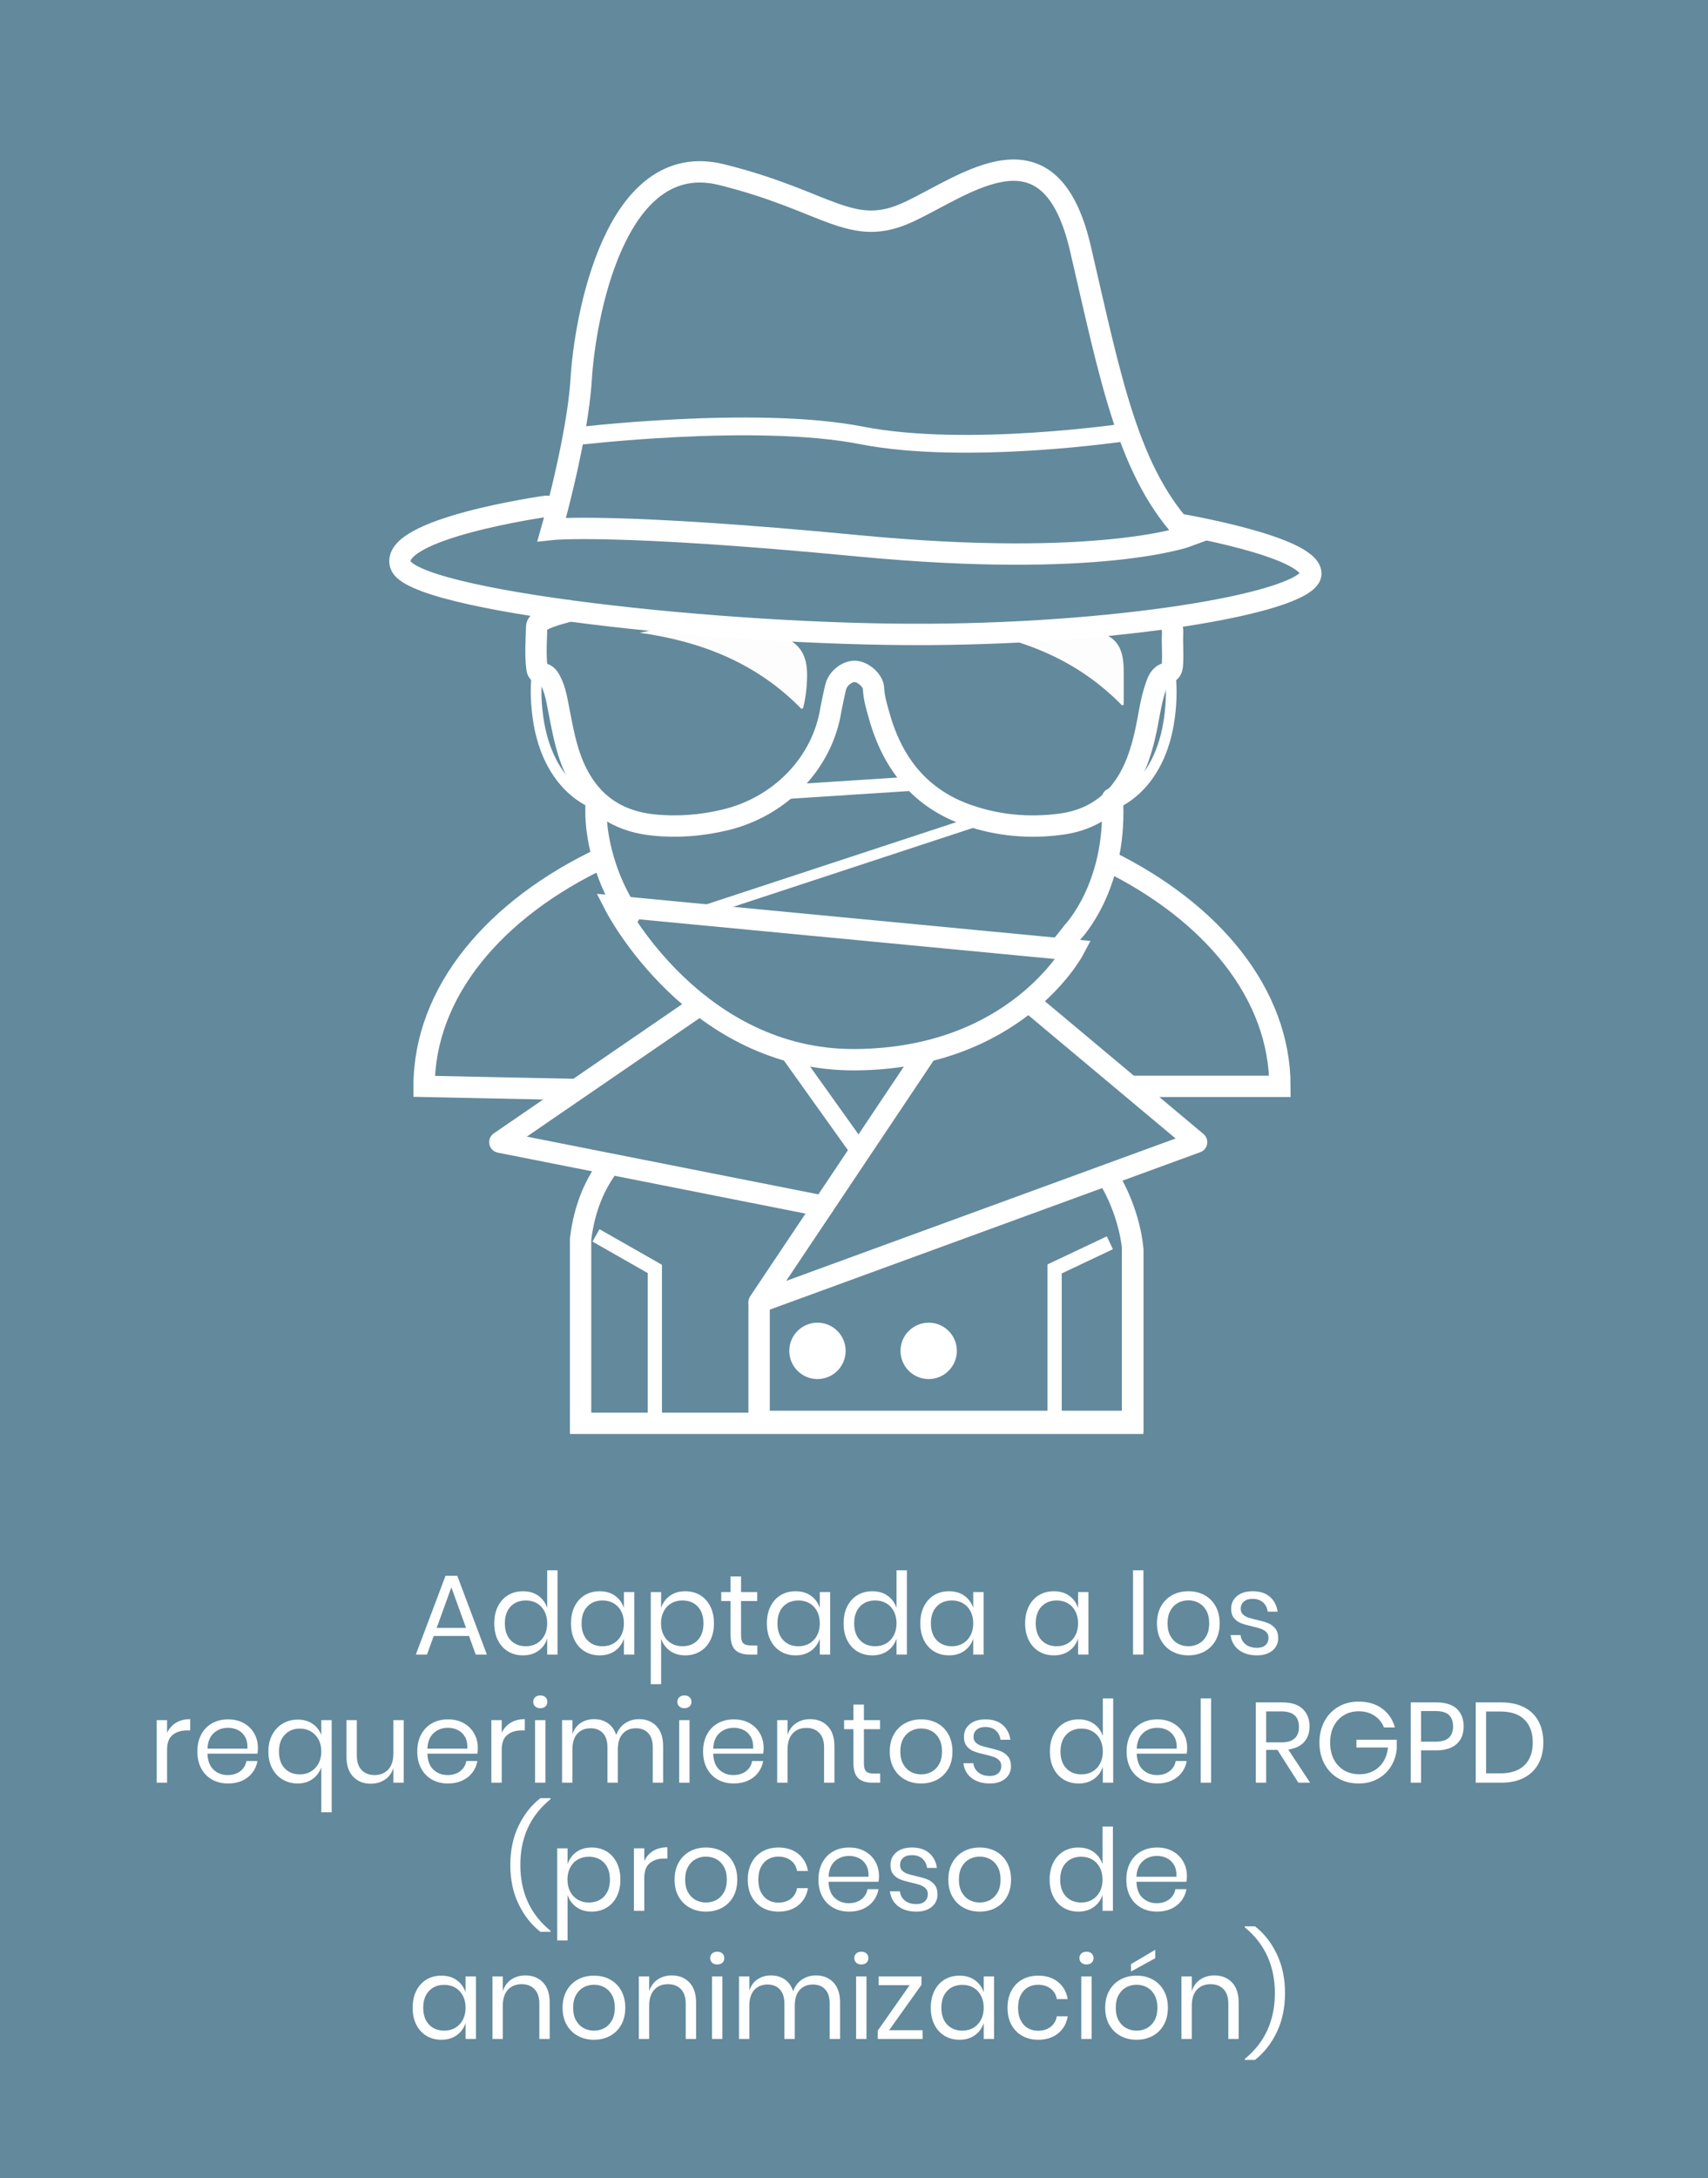 <?xml version="1.0" encoding="utf-8"?>
<!-- Generator: Adobe Illustrator 16.0.0, SVG Export Plug-In . SVG Version: 6.00 Build 0)  -->
<!DOCTYPE svg PUBLIC "-//W3C//DTD SVG 1.1//EN" "http://www.w3.org/Graphics/SVG/1.1/DTD/svg11.dtd">
<svg version="1.1" id="Capa_1" xmlns="http://www.w3.org/2000/svg" xmlns:xlink="http://www.w3.org/1999/xlink" x="0px" y="0px"
	 width="480.169px" height="611.99px" viewBox="0 0 480.169 611.99" enable-background="new 0 0 480.169 611.99"
	 xml:space="preserve">
<rect fill="#63899C" width="480.169" height="611.99"/>
<g>
	<g>
		<path fill="#FFFFFF" d="M131.848,459.647h-9.92l-1.888,5.216h-3.136l8.352-22.144h3.296l8.32,22.144h-3.136L131.848,459.647z
			 M131.017,457.376l-4.128-11.393l-4.128,11.393H131.017z"/>
		<path fill="#FFFFFF" d="M151.352,448.351c1.184,0.854,2.01,1.996,2.48,3.425v-10.593h2.912v23.681h-2.912v-4.479
			c-0.47,1.43-1.296,2.57-2.48,3.424s-2.629,1.279-4.336,1.279c-1.558,0-2.944-0.362-4.16-1.088
			c-1.216-0.725-2.171-1.765-2.864-3.119c-0.694-1.355-1.04-2.949-1.04-4.785c0-1.834,0.346-3.434,1.04-4.799
			c0.693-1.365,1.648-2.411,2.864-3.137c1.216-0.725,2.603-1.088,4.16-1.088C148.723,447.071,150.168,447.498,151.352,448.351z
			 M143.544,451.376c-1.078,1.141-1.616,2.715-1.616,4.719c0,2.006,0.538,3.58,1.616,4.721c1.077,1.141,2.512,1.712,4.304,1.712
			c1.152,0,2.181-0.267,3.088-0.8c0.906-0.533,1.616-1.285,2.128-2.256s0.768-2.096,0.768-3.377c0-1.279-0.256-2.41-0.768-3.392
			s-1.222-1.733-2.128-2.256c-0.907-0.522-1.936-0.784-3.088-0.784C146.056,449.663,144.621,450.234,143.544,451.376z"/>
		<path fill="#FFFFFF" d="M172.92,448.351c1.184,0.854,2.01,1.996,2.48,3.425v-4.479h2.912v17.567H175.4v-4.479
			c-0.47,1.43-1.296,2.57-2.48,3.424s-2.629,1.279-4.336,1.279c-1.558,0-2.944-0.362-4.16-1.088
			c-1.216-0.725-2.171-1.765-2.864-3.119c-0.694-1.355-1.04-2.949-1.04-4.785c0-1.834,0.346-3.434,1.04-4.799
			c0.693-1.365,1.648-2.411,2.864-3.137c1.216-0.725,2.603-1.088,4.16-1.088C170.291,447.071,171.736,447.498,172.92,448.351z
			 M165.112,451.376c-1.078,1.141-1.616,2.715-1.616,4.719c0,2.006,0.538,3.58,1.616,4.721c1.077,1.141,2.512,1.712,4.304,1.712
			c1.152,0,2.181-0.267,3.088-0.8c0.906-0.533,1.616-1.285,2.128-2.256s0.768-2.096,0.768-3.377c0-1.279-0.256-2.41-0.768-3.392
			s-1.222-1.733-2.128-2.256c-0.907-0.522-1.936-0.784-3.088-0.784C167.624,449.663,166.189,450.234,165.112,451.376z"/>
		<path fill="#FFFFFF" d="M196.808,448.159c1.216,0.726,2.17,1.771,2.864,3.137c0.693,1.365,1.04,2.965,1.04,4.799
			c0,1.836-0.347,3.43-1.04,4.785c-0.694,1.354-1.648,2.395-2.864,3.119c-1.216,0.726-2.603,1.088-4.16,1.088
			c-1.707,0-3.152-0.432-4.336-1.295c-1.184-0.865-2-2-2.448-3.408v12.799h-2.912v-25.887h2.912v4.479
			c0.448-1.408,1.264-2.544,2.448-3.408c1.184-0.864,2.629-1.296,4.336-1.296C194.205,447.071,195.592,447.435,196.808,448.159z
			 M188.744,450.447c-0.917,0.522-1.632,1.274-2.144,2.256c-0.512,0.981-0.768,2.112-0.768,3.392c0,1.281,0.256,2.406,0.768,3.377
			c0.512,0.971,1.227,1.723,2.144,2.256c0.917,0.533,1.941,0.8,3.072,0.8c1.813,0,3.258-0.571,4.336-1.712
			c1.077-1.141,1.616-2.715,1.616-4.721c0-2.004-0.539-3.578-1.616-4.719c-1.078-1.142-2.523-1.713-4.336-1.713
			C190.685,449.663,189.661,449.925,188.744,450.447z"/>
		<path fill="#FFFFFF" d="M212.904,462.304v2.56h-2.176c-1.792,0-3.131-0.427-4.016-1.28c-0.885-0.853-1.328-2.282-1.328-4.287
			v-9.473h-2.624v-2.527h2.624v-4.385h2.944v4.385h4.544v2.527h-4.544v9.536c0,1.131,0.208,1.903,0.624,2.319
			s1.136,0.625,2.16,0.625H212.904z"/>
		<path fill="#FFFFFF" d="M227.991,448.351c1.184,0.854,2.01,1.996,2.48,3.425v-4.479h2.912v17.567h-2.912v-4.479
			c-0.47,1.43-1.296,2.57-2.48,3.424s-2.629,1.279-4.336,1.279c-1.558,0-2.944-0.362-4.16-1.088
			c-1.216-0.725-2.171-1.765-2.864-3.119c-0.694-1.355-1.04-2.949-1.04-4.785c0-1.834,0.346-3.434,1.04-4.799
			c0.693-1.365,1.648-2.411,2.864-3.137c1.216-0.725,2.603-1.088,4.16-1.088C225.362,447.071,226.807,447.498,227.991,448.351z
			 M220.183,451.376c-1.078,1.141-1.616,2.715-1.616,4.719c0,2.006,0.538,3.58,1.616,4.721c1.077,1.141,2.512,1.712,4.304,1.712
			c1.152,0,2.181-0.267,3.088-0.8c0.906-0.533,1.616-1.285,2.128-2.256s0.768-2.096,0.768-3.377c0-1.279-0.256-2.41-0.768-3.392
			s-1.222-1.733-2.128-2.256c-0.907-0.522-1.936-0.784-3.088-0.784C222.695,449.663,221.26,450.234,220.183,451.376z"/>
		<path fill="#FFFFFF" d="M249.56,448.351c1.184,0.854,2.01,1.996,2.479,3.425v-10.593h2.912v23.681h-2.912v-4.479
			c-0.47,1.43-1.296,2.57-2.479,3.424c-1.185,0.854-2.63,1.279-4.336,1.279c-1.559,0-2.945-0.362-4.161-1.088
			c-1.216-0.725-2.171-1.765-2.864-3.119c-0.694-1.355-1.04-2.949-1.04-4.785c0-1.834,0.346-3.434,1.04-4.799
			c0.693-1.365,1.648-2.411,2.864-3.137c1.215-0.725,2.602-1.088,4.161-1.088C246.93,447.071,248.375,447.498,249.56,448.351z
			 M241.751,451.376c-1.078,1.141-1.616,2.715-1.616,4.719c0,2.006,0.538,3.58,1.616,4.721c1.077,1.141,2.512,1.712,4.305,1.712
			c1.151,0,2.18-0.267,3.088-0.8c0.906-0.533,1.615-1.285,2.127-2.256c0.513-0.971,0.769-2.096,0.769-3.377
			c0-1.279-0.256-2.41-0.769-3.392c-0.512-0.981-1.221-1.733-2.127-2.256c-0.908-0.522-1.937-0.784-3.088-0.784
			C244.263,449.663,242.828,450.234,241.751,451.376z"/>
		<path fill="#FFFFFF" d="M271.127,448.351c1.185,0.854,2.011,1.996,2.479,3.425v-4.479h2.912v17.567h-2.912v-4.479
			c-0.469,1.43-1.295,2.57-2.479,3.424s-2.63,1.279-4.336,1.279c-1.558,0-2.944-0.362-4.16-1.088
			c-1.216-0.725-2.171-1.765-2.864-3.119c-0.693-1.355-1.039-2.949-1.039-4.785c0-1.834,0.346-3.434,1.039-4.799
			s1.648-2.411,2.864-3.137c1.216-0.725,2.603-1.088,4.16-1.088C268.497,447.071,269.942,447.498,271.127,448.351z M263.319,451.376
			c-1.078,1.141-1.616,2.715-1.616,4.719c0,2.006,0.538,3.58,1.616,4.721c1.076,1.141,2.512,1.712,4.304,1.712
			c1.151,0,2.181-0.267,3.088-0.8c0.906-0.533,1.616-1.285,2.128-2.256s0.768-2.096,0.768-3.377c0-1.279-0.256-2.41-0.768-3.392
			s-1.222-1.733-2.128-2.256c-0.907-0.522-1.937-0.784-3.088-0.784C265.831,449.663,264.396,450.234,263.319,451.376z"/>
		<path fill="#FFFFFF" d="M300.599,448.351c1.184,0.854,2.01,1.996,2.48,3.425v-4.479h2.912v17.567h-2.912v-4.479
			c-0.471,1.43-1.297,2.57-2.48,3.424s-2.629,1.279-4.336,1.279c-1.558,0-2.944-0.362-4.16-1.088
			c-1.216-0.725-2.171-1.765-2.863-3.119c-0.694-1.355-1.041-2.949-1.041-4.785c0-1.834,0.347-3.434,1.041-4.799
			c0.692-1.365,1.647-2.411,2.863-3.137c1.216-0.725,2.603-1.088,4.16-1.088C297.97,447.071,299.415,447.498,300.599,448.351z
			 M292.79,451.376c-1.077,1.141-1.615,2.715-1.615,4.719c0,2.006,0.538,3.58,1.615,4.721c1.078,1.141,2.513,1.712,4.305,1.712
			c1.152,0,2.181-0.267,3.088-0.8c0.906-0.533,1.615-1.285,2.128-2.256s0.769-2.096,0.769-3.377c0-1.279-0.256-2.41-0.769-3.392
			s-1.222-1.733-2.128-2.256c-0.907-0.522-1.936-0.784-3.088-0.784C295.303,449.663,293.868,450.234,292.79,451.376z"/>
		<path fill="#FFFFFF" d="M321.446,441.183v23.681h-2.912v-23.681H321.446z"/>
		<path fill="#FFFFFF" d="M338.614,448.159c1.333,0.726,2.379,1.771,3.136,3.137s1.136,2.965,1.136,4.799
			c0,1.836-0.379,3.43-1.136,4.785c-0.757,1.354-1.803,2.395-3.136,3.119c-1.334,0.726-2.844,1.088-4.527,1.088
			c-1.686,0-3.195-0.362-4.529-1.088c-1.333-0.725-2.383-1.765-3.151-3.119c-0.769-1.355-1.151-2.949-1.151-4.785
			c0-1.834,0.383-3.434,1.151-4.799s1.818-2.411,3.151-3.137c1.334-0.725,2.844-1.088,4.529-1.088
			C335.771,447.071,337.28,447.435,338.614,448.159z M331.19,450.335c-0.886,0.47-1.6,1.189-2.145,2.16
			c-0.543,0.971-0.815,2.172-0.815,3.6c0,1.408,0.272,2.598,0.815,3.568c0.545,0.971,1.259,1.691,2.145,2.16
			c0.885,0.47,1.85,0.704,2.896,0.704c1.045,0,2.01-0.234,2.896-0.704c0.885-0.469,1.6-1.189,2.144-2.16
			c0.545-0.971,0.816-2.16,0.816-3.568c0-1.428-0.271-2.629-0.816-3.6c-0.544-0.971-1.259-1.69-2.144-2.16
			c-0.886-0.469-1.851-0.703-2.896-0.703C333.04,449.632,332.075,449.866,331.19,450.335z"/>
		<path fill="#FFFFFF" d="M356.981,448.623c1.205,1.035,1.937,2.427,2.192,4.177h-2.784c-0.128-1.045-0.56-1.904-1.296-2.576
			c-0.735-0.672-1.723-1.008-2.96-1.008c-1.045,0-1.861,0.25-2.447,0.752c-0.588,0.501-0.881,1.179-0.881,2.031
			c0,0.641,0.197,1.158,0.592,1.553s0.885,0.693,1.473,0.896c0.586,0.203,1.392,0.421,2.416,0.656
			c1.301,0.299,2.352,0.603,3.152,0.911c0.799,0.311,1.482,0.807,2.047,1.488c0.565,0.684,0.849,1.601,0.849,2.752
			c0,1.43-0.539,2.592-1.616,3.488s-2.512,1.344-4.304,1.344c-2.091,0-3.798-0.5-5.12-1.504c-1.323-1.002-2.102-2.4-2.336-4.191
			h2.816c0.105,1.066,0.57,1.931,1.392,2.592c0.821,0.662,1.903,0.992,3.248,0.992c1.003,0,1.786-0.256,2.353-0.768
			c0.564-0.513,0.848-1.185,0.848-2.017c0-0.683-0.203-1.227-0.608-1.632s-0.907-0.715-1.504-0.928
			c-0.598-0.213-1.419-0.438-2.464-0.672c-1.302-0.299-2.342-0.598-3.12-0.896c-0.779-0.299-1.44-0.773-1.983-1.424
			c-0.545-0.65-0.816-1.531-0.816-2.641c0-1.472,0.544-2.66,1.632-3.568c1.088-0.906,2.57-1.359,4.448-1.359
			C354.183,447.071,355.776,447.589,356.981,448.623z"/>
		<path fill="#FFFFFF" d="M49.498,484.015c1.109-0.672,2.432-1.008,3.968-1.008v3.168H52.57c-1.643,0-2.987,0.422-4.032,1.265
			c-1.045,0.843-1.568,2.235-1.568,4.176v9.248h-2.912v-17.567h2.912v3.551C47.546,485.632,48.388,484.688,49.498,484.015z"/>
		<path fill="#FFFFFF" d="M72.377,492.703H58.329c0.064,2.006,0.635,3.51,1.712,4.513c1.077,1.002,2.394,1.504,3.952,1.504
			c1.408,0,2.586-0.357,3.536-1.072c0.949-0.715,1.53-1.669,1.744-2.864h3.104c-0.214,1.216-0.688,2.304-1.424,3.265
			c-0.736,0.959-1.691,1.707-2.864,2.239c-1.173,0.534-2.496,0.8-3.968,0.8c-1.686,0-3.179-0.362-4.48-1.088
			c-1.301-0.725-2.32-1.765-3.056-3.119c-0.736-1.355-1.104-2.949-1.104-4.785c0-1.834,0.368-3.434,1.104-4.799
			c0.736-1.365,1.754-2.411,3.056-3.137c1.301-0.725,2.794-1.088,4.48-1.088c1.707,0,3.195,0.363,4.464,1.088
			c1.269,0.726,2.24,1.696,2.912,2.912c0.672,1.216,1.008,2.561,1.008,4.032C72.505,491.722,72.462,492.255,72.377,492.703z
			 M68.921,488.031c-0.491-0.874-1.163-1.524-2.016-1.952c-0.854-0.426-1.782-0.64-2.784-0.64c-1.6,0-2.944,0.495-4.032,1.487
			s-1.675,2.449-1.76,4.369h11.232C69.625,489.994,69.412,488.906,68.921,488.031z"/>
		<path fill="#FFFFFF" d="M87.849,484.304c1.141,0.779,1.968,1.829,2.48,3.151v-4.159h2.912v25.887h-2.912v-12.607
			c-0.534,1.387-1.371,2.485-2.512,3.296c-1.141,0.812-2.512,1.216-4.112,1.216c-1.558,0-2.965-0.367-4.224-1.104
			s-2.246-1.781-2.96-3.137c-0.715-1.354-1.072-2.928-1.072-4.719c0-1.793,0.357-3.365,1.072-4.721
			c0.714-1.354,1.701-2.404,2.96-3.152c1.259-0.746,2.667-1.119,4.224-1.119C85.326,483.136,86.708,483.524,87.849,484.304z
			 M80.073,487.376c-1.099,1.141-1.648,2.725-1.648,4.752c0,2.026,0.544,3.6,1.632,4.719c1.088,1.121,2.517,1.681,4.288,1.681
			c1.109,0,2.117-0.261,3.024-0.784c0.906-0.522,1.626-1.27,2.16-2.24s0.8-2.105,0.8-3.408c0-1.301-0.267-2.437-0.8-3.407
			s-1.253-1.718-2.16-2.24c-0.907-0.522-1.915-0.784-3.024-0.784C82.596,485.663,81.171,486.234,80.073,487.376z"/>
		<path fill="#FFFFFF" d="M113.497,483.296v17.567h-2.912v-4.128c-0.448,1.43-1.243,2.523-2.384,3.279
			c-1.141,0.758-2.469,1.137-3.984,1.137c-2.027,0-3.669-0.656-4.928-1.969c-1.259-1.312-1.888-3.193-1.888-5.647v-10.239h2.912
			v9.951c0,1.75,0.448,3.1,1.344,4.049s2.112,1.424,3.648,1.424c1.6,0,2.88-0.518,3.84-1.553c0.96-1.034,1.44-2.544,1.44-4.527
			v-9.344H113.497z"/>
		<path fill="#FFFFFF" d="M134.201,492.703h-14.048c0.064,2.006,0.635,3.51,1.712,4.513c1.077,1.002,2.394,1.504,3.952,1.504
			c1.408,0,2.586-0.357,3.536-1.072c0.949-0.715,1.53-1.669,1.744-2.864h3.104c-0.214,1.216-0.688,2.304-1.424,3.265
			c-0.736,0.959-1.691,1.707-2.864,2.239c-1.173,0.534-2.496,0.8-3.968,0.8c-1.686,0-3.179-0.362-4.48-1.088
			c-1.301-0.725-2.32-1.765-3.056-3.119c-0.736-1.355-1.104-2.949-1.104-4.785c0-1.834,0.368-3.434,1.104-4.799
			c0.736-1.365,1.754-2.411,3.056-3.137c1.301-0.725,2.794-1.088,4.48-1.088c1.707,0,3.195,0.363,4.464,1.088
			c1.269,0.726,2.24,1.696,2.912,2.912c0.672,1.216,1.008,2.561,1.008,4.032C134.329,491.722,134.286,492.255,134.201,492.703z
			 M130.745,488.031c-0.491-0.874-1.163-1.524-2.016-1.952c-0.854-0.426-1.782-0.64-2.784-0.64c-1.6,0-2.944,0.495-4.032,1.487
			s-1.675,2.449-1.76,4.369h11.232C131.449,489.994,131.235,488.906,130.745,488.031z"/>
		<path fill="#FFFFFF" d="M143.576,484.015c1.109-0.672,2.432-1.008,3.968-1.008v3.168h-0.896c-1.643,0-2.987,0.422-4.032,1.265
			c-1.045,0.843-1.568,2.235-1.568,4.176v9.248h-2.912v-17.567h2.912v3.551C141.625,485.632,142.467,484.688,143.576,484.015z"/>
		<path fill="#FFFFFF" d="M150.456,476.847c0.362-0.33,0.842-0.496,1.44-0.496c0.597,0,1.077,0.166,1.44,0.496
			c0.362,0.332,0.544,0.764,0.544,1.297s-0.182,0.965-0.544,1.296c-0.363,0.331-0.843,0.495-1.44,0.495
			c-0.598,0-1.078-0.164-1.44-0.495c-0.363-0.331-0.544-0.763-0.544-1.296S150.093,477.179,150.456,476.847z M153.336,483.296
			v17.567h-2.912v-17.567H153.336z"/>
		<path fill="#FFFFFF" d="M184.552,484.976c1.248,1.312,1.872,3.205,1.872,5.68v10.208h-2.912v-9.952
			c0-1.729-0.421-3.051-1.264-3.968c-0.843-0.917-2-1.376-3.472-1.376c-1.536,0-2.768,0.507-3.696,1.52
			c-0.928,1.014-1.392,2.502-1.392,4.465v9.312h-2.912v-9.952c0-1.729-0.427-3.051-1.28-3.968c-0.854-0.917-2.006-1.376-3.456-1.376
			c-1.558,0-2.8,0.507-3.728,1.52c-0.928,1.014-1.392,2.502-1.392,4.465v9.312h-2.912v-17.567h2.912v4
			c0.426-1.387,1.189-2.449,2.288-3.185c1.098-0.735,2.362-1.104,3.792-1.104c1.493,0,2.789,0.379,3.888,1.137
			s1.883,1.871,2.352,3.344c0.491-1.43,1.312-2.533,2.464-3.312c1.152-0.777,2.453-1.168,3.904-1.168
			C181.656,483.007,183.304,483.663,184.552,484.976z"/>
		<path fill="#FFFFFF" d="M190.968,476.847c0.362-0.33,0.842-0.496,1.44-0.496c0.597,0,1.077,0.166,1.44,0.496
			c0.362,0.332,0.544,0.764,0.544,1.297s-0.182,0.965-0.544,1.296c-0.363,0.331-0.843,0.495-1.44,0.495
			c-0.598,0-1.078-0.164-1.44-0.495c-0.363-0.331-0.544-0.763-0.544-1.296S190.604,477.179,190.968,476.847z M193.848,483.296
			v17.567h-2.912v-17.567H193.848z"/>
		<path fill="#FFFFFF" d="M214.552,492.703h-14.048c0.064,2.006,0.635,3.51,1.712,4.513c1.077,1.002,2.394,1.504,3.952,1.504
			c1.408,0,2.586-0.357,3.536-1.072c0.949-0.715,1.53-1.669,1.744-2.864h3.104c-0.214,1.216-0.688,2.304-1.424,3.265
			c-0.736,0.959-1.691,1.707-2.864,2.239c-1.173,0.534-2.496,0.8-3.968,0.8c-1.686,0-3.179-0.362-4.48-1.088
			c-1.301-0.725-2.32-1.765-3.056-3.119c-0.736-1.355-1.104-2.949-1.104-4.785c0-1.834,0.368-3.434,1.104-4.799
			c0.736-1.365,1.754-2.411,3.056-3.137c1.301-0.725,2.794-1.088,4.48-1.088c1.707,0,3.195,0.363,4.464,1.088
			c1.269,0.726,2.24,1.696,2.912,2.912c0.672,1.216,1.008,2.561,1.008,4.032C214.68,491.722,214.637,492.255,214.552,492.703z
			 M211.096,488.031c-0.491-0.874-1.163-1.524-2.016-1.952c-0.854-0.426-1.782-0.64-2.784-0.64c-1.6,0-2.944,0.495-4.032,1.487
			s-1.675,2.449-1.76,4.369h11.232C211.8,489.994,211.586,488.906,211.096,488.031z"/>
		<path fill="#FFFFFF" d="M232.695,484.976c1.259,1.312,1.888,3.205,1.888,5.68v10.208h-2.912v-9.952
			c0-1.749-0.448-3.093-1.344-4.031c-0.896-0.939-2.112-1.408-3.648-1.408c-1.6,0-2.88,0.518-3.84,1.552s-1.44,2.544-1.44,4.528
			v9.312h-2.912v-17.567h2.912v4.159c0.448-1.429,1.243-2.528,2.384-3.296s2.458-1.152,3.952-1.152
			C229.783,483.007,231.437,483.663,232.695,484.976z"/>
		<path fill="#FFFFFF" d="M247.447,498.304v2.56h-2.177c-1.791,0-3.131-0.427-4.016-1.28c-0.885-0.853-1.328-2.282-1.328-4.287
			v-9.473h-2.624v-2.527h2.624v-4.385h2.944v4.385h4.544v2.527h-4.544v9.536c0,1.131,0.208,1.903,0.624,2.319
			s1.136,0.625,2.16,0.625H247.447z"/>
		<path fill="#FFFFFF" d="M263.495,484.159c1.332,0.726,2.378,1.771,3.135,3.137c0.758,1.365,1.137,2.965,1.137,4.799
			c0,1.836-0.379,3.43-1.137,4.785c-0.757,1.354-1.803,2.395-3.135,3.119c-1.334,0.726-2.844,1.088-4.528,1.088
			c-1.686,0-3.195-0.362-4.528-1.088c-1.334-0.725-2.384-1.765-3.152-3.119c-0.768-1.355-1.151-2.949-1.151-4.785
			c0-1.834,0.384-3.434,1.151-4.799c0.769-1.365,1.818-2.411,3.152-3.137c1.333-0.725,2.843-1.088,4.528-1.088
			C260.651,483.071,262.161,483.435,263.495,484.159z M256.071,486.335c-0.887,0.47-1.601,1.189-2.145,2.16s-0.816,2.172-0.816,3.6
			c0,1.408,0.272,2.598,0.816,3.568s1.258,1.691,2.145,2.16c0.885,0.47,1.85,0.704,2.896,0.704c1.045,0,2.011-0.234,2.896-0.704
			c0.885-0.469,1.6-1.189,2.145-2.16c0.544-0.971,0.816-2.16,0.816-3.568c0-1.428-0.272-2.629-0.816-3.6
			c-0.545-0.971-1.26-1.69-2.145-2.16c-0.885-0.469-1.851-0.703-2.896-0.703C257.921,485.632,256.956,485.866,256.071,486.335z"/>
		<path fill="#FFFFFF" d="M281.862,484.623c1.205,1.035,1.936,2.427,2.191,4.177h-2.783c-0.129-1.045-0.561-1.904-1.297-2.576
			c-0.735-0.672-1.723-1.008-2.959-1.008c-1.046,0-1.861,0.25-2.448,0.752c-0.587,0.501-0.88,1.179-0.88,2.031
			c0,0.641,0.197,1.158,0.592,1.553s0.885,0.693,1.473,0.896c0.586,0.203,1.391,0.421,2.416,0.656
			c1.301,0.299,2.352,0.603,3.151,0.911c0.8,0.311,1.482,0.807,2.048,1.488c0.564,0.684,0.848,1.601,0.848,2.752
			c0,1.43-0.539,2.592-1.615,3.488c-1.078,0.896-2.512,1.344-4.305,1.344c-2.091,0-3.797-0.5-5.119-1.504
			c-1.324-1.002-2.102-2.4-2.336-4.191h2.815c0.106,1.066,0.57,1.931,1.392,2.592c0.821,0.662,1.904,0.992,3.248,0.992
			c1.003,0,1.787-0.256,2.353-0.768c0.565-0.513,0.848-1.185,0.848-2.017c0-0.683-0.202-1.227-0.608-1.632
			c-0.404-0.405-0.906-0.715-1.504-0.928s-1.418-0.438-2.463-0.672c-1.303-0.299-2.342-0.598-3.121-0.896s-1.439-0.773-1.983-1.424
			s-0.816-1.531-0.816-2.641c0-1.472,0.544-2.66,1.632-3.568c1.088-0.906,2.57-1.359,4.448-1.359
			C279.062,483.071,280.657,483.589,281.862,484.623z"/>
		<path fill="#FFFFFF" d="M307.558,484.351c1.185,0.854,2.011,1.996,2.48,3.425v-10.593h2.912v23.681h-2.912v-4.479
			c-0.47,1.43-1.296,2.57-2.48,3.424c-1.184,0.854-2.629,1.279-4.336,1.279c-1.557,0-2.943-0.362-4.16-1.088
			c-1.215-0.725-2.17-1.765-2.863-3.119c-0.693-1.355-1.04-2.949-1.04-4.785c0-1.834,0.347-3.434,1.04-4.799
			s1.648-2.411,2.863-3.137c1.217-0.725,2.604-1.088,4.16-1.088C304.929,483.071,306.374,483.498,307.558,484.351z M299.75,487.376
			c-1.077,1.141-1.616,2.715-1.616,4.719c0,2.006,0.539,3.58,1.616,4.721s2.513,1.712,4.304,1.712c1.152,0,2.182-0.267,3.088-0.8
			s1.616-1.285,2.129-2.256c0.512-0.971,0.768-2.096,0.768-3.377c0-1.279-0.256-2.41-0.768-3.392
			c-0.513-0.981-1.223-1.733-2.129-2.256s-1.936-0.784-3.088-0.784C302.263,485.663,300.827,486.234,299.75,487.376z"/>
		<path fill="#FFFFFF" d="M333.622,492.703h-14.049c0.064,2.006,0.635,3.51,1.713,4.513c1.076,1.002,2.395,1.504,3.951,1.504
			c1.408,0,2.587-0.357,3.537-1.072c0.949-0.715,1.529-1.669,1.744-2.864h3.104c-0.214,1.216-0.688,2.304-1.424,3.265
			c-0.736,0.959-1.691,1.707-2.864,2.239c-1.173,0.534-2.496,0.8-3.968,0.8c-1.686,0-3.18-0.362-4.48-1.088
			c-1.301-0.725-2.32-1.765-3.056-3.119c-0.736-1.355-1.104-2.949-1.104-4.785c0-1.834,0.368-3.434,1.104-4.799
			c0.735-1.365,1.755-2.411,3.056-3.137c1.301-0.725,2.795-1.088,4.48-1.088c1.706,0,3.194,0.363,4.464,1.088
			c1.269,0.726,2.239,1.696,2.911,2.912c0.673,1.216,1.009,2.561,1.009,4.032C333.75,491.722,333.707,492.255,333.622,492.703z
			 M330.166,488.031c-0.491-0.874-1.163-1.524-2.017-1.952c-0.854-0.426-1.781-0.64-2.783-0.64c-1.6,0-2.944,0.495-4.032,1.487
			s-1.675,2.449-1.761,4.369h11.232C330.87,489.994,330.656,488.906,330.166,488.031z"/>
		<path fill="#FFFFFF" d="M340.47,477.183v23.681h-2.912v-23.681H340.47z"/>
		<path fill="#FFFFFF" d="M365.014,500.863l-5.888-9.216h-3.168v9.216h-2.912v-22.56h7.424c2.56,0,4.48,0.613,5.76,1.84
			s1.92,2.854,1.92,4.88c0,1.835-0.512,3.312-1.536,4.432s-2.507,1.819-4.448,2.097l6.145,9.312H365.014z M355.958,489.535h4.256
			c3.307,0,4.959-1.45,4.959-4.353c0-2.9-1.652-4.352-4.959-4.352h-4.256V489.535z"/>
		<path fill="#FFFFFF" d="M388.55,480.031c1.78,1.302,2.98,3.072,3.6,5.312h-3.072c-0.533-1.364-1.424-2.463-2.672-3.295
			s-2.726-1.248-4.432-1.248c-1.537,0-2.912,0.357-4.129,1.071c-1.215,0.716-2.17,1.733-2.863,3.056
			c-0.693,1.324-1.04,2.881-1.04,4.672c0,1.836,0.353,3.42,1.056,4.752c0.704,1.334,1.68,2.358,2.928,3.072
			c1.248,0.715,2.684,1.072,4.305,1.072c1.387,0,2.656-0.299,3.808-0.896c1.152-0.596,2.097-1.466,2.832-2.607
			c0.736-1.141,1.179-2.48,1.328-4.016h-8.864V488.8h11.328v2.688c-0.191,1.792-0.747,3.414-1.664,4.863
			c-0.918,1.451-2.154,2.604-3.712,3.457s-3.328,1.279-5.312,1.279c-2.176,0-4.096-0.484-5.76-1.455s-2.961-2.326-3.889-4.064
			s-1.393-3.729-1.393-5.969c0-2.239,0.465-4.229,1.393-5.967c0.928-1.739,2.225-3.1,3.889-4.08
			c1.664-0.981,3.572-1.473,5.728-1.473C384.565,478.079,386.768,478.73,388.55,480.031z"/>
		<path fill="#FFFFFF" d="M399.509,491.775v9.088h-2.912v-22.56h7.168c2.582,0,4.513,0.603,5.793,1.808
			c1.279,1.206,1.92,2.854,1.92,4.944c0,2.111-0.662,3.76-1.984,4.943s-3.232,1.776-5.729,1.776H399.509z M407.333,488.224
			c0.779-0.747,1.168-1.803,1.168-3.168c0-1.408-0.389-2.48-1.168-3.217c-0.779-0.735-2.053-1.104-3.824-1.104h-4v8.607h4
			C405.28,489.343,406.554,488.97,407.333,488.224z"/>
		<path fill="#FFFFFF" d="M432.501,495.535c-0.918,1.696-2.267,3.009-4.048,3.937s-3.92,1.392-6.416,1.392h-7.168v-22.56h7.168
			c2.496,0,4.635,0.453,6.416,1.359c1.781,0.907,3.13,2.208,4.048,3.904c0.917,1.695,1.377,3.695,1.377,6
			C433.878,491.851,433.418,493.839,432.501,495.535z M428.565,495.968c1.557-1.516,2.336-3.648,2.336-6.4s-0.773-4.891-2.32-6.416
			s-3.803-2.288-6.768-2.288h-4.032v17.376h4.032C424.757,498.239,427.008,497.482,428.565,495.968z"/>
		<path fill="#FFFFFF" d="M145.785,512.991c1.546-3.221,3.589-5.812,6.128-7.775h2.848v0.287c-5.654,4.588-8.48,10.742-8.48,18.465
			c0,7.744,2.826,13.908,8.48,18.496v0.287h-2.848c-2.539-1.984-4.582-4.576-6.128-7.775c-1.547-3.2-2.32-6.869-2.32-11.008
			C143.465,519.871,144.238,516.213,145.785,512.991z"/>
		<path fill="#FFFFFF" d="M170.504,520.159c1.216,0.726,2.17,1.771,2.864,3.137c0.693,1.365,1.04,2.965,1.04,4.799
			c0,1.836-0.347,3.43-1.04,4.785c-0.694,1.354-1.648,2.395-2.864,3.119c-1.216,0.726-2.603,1.088-4.16,1.088
			c-1.707,0-3.152-0.432-4.336-1.295c-1.184-0.865-2-2-2.448-3.408v12.799h-2.912v-25.887h2.912v4.479
			c0.448-1.408,1.264-2.544,2.448-3.408c1.184-0.864,2.629-1.296,4.336-1.296C167.901,519.071,169.289,519.435,170.504,520.159z
			 M162.44,522.447c-0.917,0.522-1.632,1.274-2.144,2.256c-0.512,0.981-0.768,2.112-0.768,3.392c0,1.281,0.256,2.406,0.768,3.377
			c0.512,0.971,1.227,1.723,2.144,2.256c0.917,0.533,1.941,0.8,3.072,0.8c1.813,0,3.258-0.571,4.336-1.712
			c1.077-1.141,1.616-2.715,1.616-4.721c0-2.004-0.539-3.578-1.616-4.719c-1.078-1.142-2.523-1.713-4.336-1.713
			C164.381,521.663,163.357,521.925,162.44,522.447z"/>
		<path fill="#FFFFFF" d="M183.656,520.015c1.109-0.672,2.432-1.008,3.968-1.008v3.168h-0.896c-1.643,0-2.987,0.422-4.032,1.265
			c-1.045,0.843-1.568,2.235-1.568,4.176v9.248h-2.912v-17.567h2.912v3.551C181.705,521.632,182.547,520.688,183.656,520.015z"/>
		<path fill="#FFFFFF" d="M203,520.159c1.333,0.726,2.378,1.771,3.136,3.137s1.136,2.965,1.136,4.799
			c0,1.836-0.379,3.43-1.136,4.785c-0.757,1.354-1.803,2.395-3.136,3.119c-1.333,0.726-2.843,1.088-4.528,1.088
			c-1.686,0-3.195-0.362-4.528-1.088c-1.333-0.725-2.384-1.765-3.152-3.119c-0.768-1.355-1.152-2.949-1.152-4.785
			c0-1.834,0.384-3.434,1.152-4.799s1.818-2.411,3.152-3.137c1.333-0.725,2.843-1.088,4.528-1.088
			C200.157,519.071,201.667,519.435,203,520.159z M195.576,522.335c-0.886,0.47-1.6,1.189-2.144,2.16s-0.816,2.172-0.816,3.6
			c0,1.408,0.272,2.598,0.816,3.568s1.258,1.691,2.144,2.16c0.885,0.47,1.85,0.704,2.896,0.704c1.045,0,2.01-0.234,2.896-0.704
			c0.885-0.469,1.6-1.189,2.144-2.16c0.544-0.971,0.816-2.16,0.816-3.568c0-1.428-0.272-2.629-0.816-3.6
			c-0.544-0.971-1.259-1.69-2.144-2.16c-0.886-0.469-1.851-0.703-2.896-0.703C197.426,521.632,196.461,521.866,195.576,522.335z"/>
		<path fill="#FFFFFF" d="M224.424,520.863c1.472,1.194,2.378,2.795,2.72,4.8h-3.072c-0.214-1.258-0.795-2.244-1.744-2.96
			c-0.95-0.714-2.128-1.071-3.536-1.071c-1.024,0-1.958,0.234-2.8,0.703c-0.843,0.47-1.52,1.189-2.032,2.16
			c-0.512,0.971-0.768,2.172-0.768,3.6c0,1.43,0.256,2.63,0.768,3.601c0.512,0.972,1.189,1.69,2.032,2.16
			c0.842,0.47,1.776,0.704,2.8,0.704c1.408,0,2.586-0.363,3.536-1.088c0.949-0.726,1.53-1.717,1.744-2.977h3.072
			c-0.341,2.027-1.248,3.633-2.72,4.816c-1.472,1.184-3.328,1.775-5.568,1.775c-1.686,0-3.179-0.362-4.48-1.088
			c-1.301-0.725-2.32-1.765-3.056-3.119c-0.736-1.355-1.104-2.949-1.104-4.785c0-1.834,0.368-3.434,1.104-4.799
			c0.736-1.365,1.754-2.411,3.056-3.137c1.301-0.725,2.794-1.088,4.48-1.088C221.096,519.071,222.952,519.669,224.424,520.863z"/>
		<path fill="#FFFFFF" d="M246.983,528.703h-14.048c0.064,2.006,0.635,3.51,1.712,4.513c1.077,1.002,2.394,1.504,3.952,1.504
			c1.408,0,2.586-0.357,3.537-1.072c0.949-0.715,1.529-1.669,1.744-2.864h3.104c-0.214,1.216-0.688,2.304-1.424,3.265
			c-0.736,0.959-1.691,1.707-2.864,2.239c-1.173,0.534-2.496,0.8-3.968,0.8c-1.686,0-3.179-0.362-4.48-1.088
			c-1.301-0.725-2.32-1.765-3.056-3.119c-0.736-1.355-1.104-2.949-1.104-4.785c0-1.834,0.368-3.434,1.104-4.799
			c0.736-1.365,1.754-2.411,3.056-3.137c1.301-0.725,2.794-1.088,4.48-1.088c1.707,0,3.195,0.363,4.464,1.088
			c1.269,0.726,2.239,1.696,2.911,2.912c0.673,1.216,1.009,2.561,1.009,4.032C247.111,527.722,247.068,528.255,246.983,528.703z
			 M243.527,524.031c-0.491-0.874-1.163-1.524-2.017-1.952c-0.853-0.426-1.781-0.64-2.784-0.64c-1.6,0-2.944,0.495-4.032,1.487
			s-1.675,2.449-1.76,4.369h11.232C244.231,525.994,244.018,524.906,243.527,524.031z"/>
		<path fill="#FFFFFF" d="M261.207,520.623c1.205,1.035,1.937,2.427,2.192,4.177h-2.784c-0.128-1.045-0.56-1.904-1.296-2.576
			s-1.723-1.008-2.961-1.008c-1.045,0-1.861,0.25-2.447,0.752c-0.587,0.501-0.88,1.179-0.88,2.031c0,0.641,0.196,1.158,0.592,1.553
			c0.395,0.395,0.885,0.693,1.472,0.896c0.587,0.203,1.393,0.421,2.416,0.656c1.301,0.299,2.352,0.603,3.152,0.911
			c0.8,0.311,1.482,0.807,2.048,1.488c0.565,0.684,0.849,1.601,0.849,2.752c0,1.43-0.539,2.592-1.617,3.488
			c-1.076,0.896-2.512,1.344-4.303,1.344c-2.092,0-3.799-0.5-5.121-1.504c-1.322-1.002-2.102-2.4-2.336-4.191h2.816
			c0.106,1.066,0.57,1.931,1.393,2.592c0.82,0.662,1.903,0.992,3.248,0.992c1.002,0,1.785-0.256,2.352-0.768
			c0.564-0.513,0.848-1.185,0.848-2.017c0-0.683-0.203-1.227-0.607-1.632c-0.406-0.405-0.907-0.715-1.504-0.928
			c-0.598-0.213-1.42-0.438-2.465-0.672c-1.301-0.299-2.342-0.598-3.119-0.896c-0.779-0.299-1.44-0.773-1.984-1.424
			s-0.816-1.531-0.816-2.641c0-1.472,0.545-2.66,1.633-3.568c1.088-0.906,2.57-1.359,4.447-1.359
			C258.407,519.071,260.001,519.589,261.207,520.623z"/>
		<path fill="#FFFFFF" d="M279.959,520.159c1.333,0.726,2.378,1.771,3.136,3.137s1.137,2.965,1.137,4.799
			c0,1.836-0.379,3.43-1.137,4.785c-0.758,1.354-1.803,2.395-3.136,3.119c-1.333,0.726-2.843,1.088-4.528,1.088
			s-3.195-0.362-4.527-1.088c-1.334-0.725-2.385-1.765-3.152-3.119c-0.768-1.355-1.152-2.949-1.152-4.785
			c0-1.834,0.385-3.434,1.152-4.799s1.818-2.411,3.152-3.137c1.332-0.725,2.842-1.088,4.527-1.088S278.626,519.435,279.959,520.159z
			 M272.535,522.335c-0.886,0.47-1.601,1.189-2.144,2.16c-0.545,0.971-0.816,2.172-0.816,3.6c0,1.408,0.271,2.598,0.816,3.568
			c0.543,0.971,1.258,1.691,2.144,2.16c0.885,0.47,1.851,0.704,2.896,0.704s2.011-0.234,2.896-0.704
			c0.885-0.469,1.6-1.189,2.145-2.16c0.543-0.971,0.815-2.16,0.815-3.568c0-1.428-0.272-2.629-0.815-3.6
			c-0.545-0.971-1.26-1.69-2.145-2.16c-0.886-0.469-1.852-0.703-2.896-0.703S273.42,521.866,272.535,522.335z"/>
		<path fill="#FFFFFF" d="M307.479,520.351c1.185,0.854,2.011,1.996,2.479,3.425v-10.593h2.912v23.681h-2.912v-4.479
			c-0.469,1.43-1.295,2.57-2.479,3.424s-2.63,1.279-4.336,1.279c-1.558,0-2.944-0.362-4.16-1.088
			c-1.216-0.725-2.171-1.765-2.864-3.119c-0.693-1.355-1.039-2.949-1.039-4.785c0-1.834,0.346-3.434,1.039-4.799
			s1.648-2.411,2.864-3.137c1.216-0.725,2.603-1.088,4.16-1.088C304.849,519.071,306.294,519.498,307.479,520.351z M299.671,523.376
			c-1.078,1.141-1.616,2.715-1.616,4.719c0,2.006,0.538,3.58,1.616,4.721c1.076,1.141,2.512,1.712,4.304,1.712
			c1.151,0,2.181-0.267,3.088-0.8c0.906-0.533,1.616-1.285,2.128-2.256s0.768-2.096,0.768-3.377c0-1.279-0.256-2.41-0.768-3.392
			s-1.222-1.733-2.128-2.256c-0.907-0.522-1.937-0.784-3.088-0.784C302.183,521.663,300.747,522.234,299.671,523.376z"/>
		<path fill="#FFFFFF" d="M333.542,528.703h-14.048c0.063,2.006,0.635,3.51,1.712,4.513c1.077,1.002,2.395,1.504,3.952,1.504
			c1.408,0,2.587-0.357,3.536-1.072s1.53-1.669,1.744-2.864h3.104c-0.213,1.216-0.688,2.304-1.424,3.265
			c-0.736,0.959-1.691,1.707-2.863,2.239c-1.174,0.534-2.496,0.8-3.969,0.8c-1.686,0-3.179-0.362-4.48-1.088
			c-1.301-0.725-2.319-1.765-3.055-3.119c-0.736-1.355-1.104-2.949-1.104-4.785c0-1.834,0.368-3.434,1.104-4.799
			c0.735-1.365,1.754-2.411,3.055-3.137c1.302-0.725,2.795-1.088,4.48-1.088c1.707,0,3.195,0.363,4.465,1.088
			c1.269,0.726,2.239,1.696,2.911,2.912c0.673,1.216,1.009,2.561,1.009,4.032C333.671,527.722,333.628,528.255,333.542,528.703z
			 M330.087,524.031c-0.492-0.874-1.164-1.524-2.017-1.952c-0.854-0.426-1.782-0.64-2.784-0.64c-1.6,0-2.943,0.495-4.031,1.487
			s-1.676,2.449-1.761,4.369h11.231C330.79,525.994,330.577,524.906,330.087,524.031z"/>
		<path fill="#FFFFFF" d="M128.409,556.351c1.184,0.854,2.01,1.996,2.48,3.425v-4.479h2.912v17.567h-2.912v-4.479
			c-0.47,1.43-1.296,2.57-2.48,3.424s-2.629,1.279-4.336,1.279c-1.558,0-2.944-0.362-4.16-1.088
			c-1.216-0.725-2.171-1.765-2.864-3.119c-0.694-1.355-1.04-2.949-1.04-4.785c0-1.834,0.346-3.434,1.04-4.799
			c0.693-1.365,1.648-2.411,2.864-3.137c1.216-0.725,2.603-1.088,4.16-1.088C125.779,555.071,127.225,555.498,128.409,556.351z
			 M120.601,559.376c-1.078,1.141-1.616,2.715-1.616,4.719c0,2.006,0.538,3.58,1.616,4.721c1.077,1.141,2.512,1.712,4.304,1.712
			c1.152,0,2.181-0.267,3.088-0.8c0.906-0.533,1.616-1.285,2.128-2.256s0.768-2.096,0.768-3.377c0-1.279-0.256-2.41-0.768-3.392
			s-1.222-1.733-2.128-2.256c-0.907-0.522-1.936-0.784-3.088-0.784C123.113,557.663,121.678,558.234,120.601,559.376z"/>
		<path fill="#FFFFFF" d="M152.648,556.976c1.259,1.312,1.888,3.205,1.888,5.68v10.208h-2.912v-9.952
			c0-1.749-0.448-3.093-1.344-4.031c-0.896-0.939-2.112-1.408-3.648-1.408c-1.6,0-2.88,0.518-3.84,1.552s-1.44,2.544-1.44,4.528
			v9.312h-2.912v-17.567h2.912v4.159c0.448-1.429,1.243-2.528,2.384-3.296s2.458-1.152,3.952-1.152
			C149.736,555.007,151.39,555.663,152.648,556.976z"/>
		<path fill="#FFFFFF" d="M171.512,556.159c1.333,0.726,2.378,1.771,3.136,3.137s1.136,2.965,1.136,4.799
			c0,1.836-0.379,3.43-1.136,4.785c-0.757,1.354-1.803,2.395-3.136,3.119c-1.333,0.726-2.843,1.088-4.528,1.088
			c-1.686,0-3.195-0.362-4.528-1.088c-1.333-0.725-2.384-1.765-3.152-3.119c-0.768-1.355-1.152-2.949-1.152-4.785
			c0-1.834,0.384-3.434,1.152-4.799s1.818-2.411,3.152-3.137c1.333-0.725,2.843-1.088,4.528-1.088
			C168.669,555.071,170.179,555.435,171.512,556.159z M164.088,558.335c-0.886,0.47-1.6,1.189-2.144,2.16s-0.816,2.172-0.816,3.6
			c0,1.408,0.272,2.598,0.816,3.568s1.258,1.691,2.144,2.16c0.885,0.47,1.85,0.704,2.896,0.704c1.045,0,2.01-0.234,2.896-0.704
			c0.885-0.469,1.6-1.189,2.144-2.16c0.544-0.971,0.816-2.16,0.816-3.568c0-1.428-0.272-2.629-0.816-3.6
			c-0.544-0.971-1.259-1.69-2.144-2.16c-0.886-0.469-1.851-0.703-2.896-0.703C165.938,557.632,164.973,557.866,164.088,558.335z"/>
		<path fill="#FFFFFF" d="M193.8,556.976c1.259,1.312,1.888,3.205,1.888,5.68v10.208h-2.912v-9.952c0-1.749-0.448-3.093-1.344-4.031
			c-0.896-0.939-2.112-1.408-3.648-1.408c-1.6,0-2.88,0.518-3.84,1.552s-1.44,2.544-1.44,4.528v9.312h-2.912v-17.567h2.912v4.159
			c0.448-1.429,1.243-2.528,2.384-3.296s2.458-1.152,3.952-1.152C190.888,555.007,192.541,555.663,193.8,556.976z"/>
		<path fill="#FFFFFF" d="M200.2,548.847c0.362-0.33,0.842-0.496,1.44-0.496c0.597,0,1.077,0.166,1.44,0.496
			c0.362,0.332,0.544,0.764,0.544,1.297s-0.182,0.965-0.544,1.296c-0.363,0.331-0.843,0.495-1.44,0.495
			c-0.598,0-1.078-0.164-1.44-0.495c-0.363-0.331-0.544-0.763-0.544-1.296S199.836,549.179,200.2,548.847z M203.08,555.296v17.567
			h-2.912v-17.567H203.08z"/>
		<path fill="#FFFFFF" d="M234.295,556.976c1.248,1.312,1.872,3.205,1.872,5.68v10.208h-2.912v-9.952
			c0-1.729-0.421-3.051-1.264-3.968c-0.843-0.917-2-1.376-3.472-1.376c-1.536,0-2.768,0.507-3.696,1.52
			c-0.928,1.014-1.392,2.502-1.392,4.465v9.312h-2.912v-9.952c0-1.729-0.427-3.051-1.28-3.968c-0.854-0.917-2.006-1.376-3.456-1.376
			c-1.558,0-2.8,0.507-3.728,1.52c-0.928,1.014-1.392,2.502-1.392,4.465v9.312h-2.912v-17.567h2.912v4
			c0.426-1.387,1.189-2.449,2.288-3.185c1.098-0.735,2.362-1.104,3.792-1.104c1.493,0,2.789,0.379,3.888,1.137
			s1.883,1.871,2.352,3.344c0.491-1.43,1.312-2.533,2.464-3.312c1.152-0.777,2.453-1.168,3.904-1.168
			C231.399,555.007,233.047,555.663,234.295,556.976z"/>
		<path fill="#FFFFFF" d="M240.711,548.847c0.362-0.33,0.842-0.496,1.44-0.496c0.597,0,1.076,0.166,1.439,0.496
			c0.363,0.332,0.545,0.764,0.545,1.297s-0.182,0.965-0.545,1.296s-0.843,0.495-1.439,0.495c-0.598,0-1.078-0.164-1.44-0.495
			c-0.363-0.331-0.544-0.763-0.544-1.296S240.348,549.179,240.711,548.847z M243.591,555.296v17.567h-2.912v-17.567H243.591z"/>
		<path fill="#FFFFFF" d="M249.96,570.399h9.407v2.464h-12.608v-2.336l8.961-12.769h-8.705v-2.463h12.033v2.367L249.96,570.399z"/>
		<path fill="#FFFFFF" d="M274.071,556.351c1.184,0.854,2.01,1.996,2.48,3.425v-4.479h2.912v17.567h-2.912v-4.479
			c-0.471,1.43-1.297,2.57-2.48,3.424s-2.629,1.279-4.336,1.279c-1.558,0-2.944-0.362-4.16-1.088
			c-1.216-0.725-2.171-1.765-2.863-3.119c-0.694-1.355-1.041-2.949-1.041-4.785c0-1.834,0.347-3.434,1.041-4.799
			c0.692-1.365,1.647-2.411,2.863-3.137c1.216-0.725,2.603-1.088,4.16-1.088C271.442,555.071,272.888,555.498,274.071,556.351z
			 M266.263,559.376c-1.077,1.141-1.615,2.715-1.615,4.719c0,2.006,0.538,3.58,1.615,4.721c1.078,1.141,2.513,1.712,4.305,1.712
			c1.152,0,2.181-0.267,3.088-0.8c0.906-0.533,1.615-1.285,2.128-2.256s0.769-2.096,0.769-3.377c0-1.279-0.256-2.41-0.769-3.392
			s-1.222-1.733-2.128-2.256c-0.907-0.522-1.936-0.784-3.088-0.784C268.775,557.663,267.341,558.234,266.263,559.376z"/>
		<path fill="#FFFFFF" d="M297.447,556.863c1.472,1.194,2.378,2.795,2.72,4.8h-3.072c-0.213-1.258-0.795-2.244-1.744-2.96
			c-0.949-0.714-2.127-1.071-3.535-1.071c-1.024,0-1.958,0.234-2.801,0.703c-0.843,0.47-1.52,1.189-2.031,2.16
			s-0.768,2.172-0.768,3.6c0,1.43,0.256,2.63,0.768,3.601c0.512,0.972,1.188,1.69,2.031,2.16s1.776,0.704,2.801,0.704
			c1.408,0,2.586-0.363,3.535-1.088c0.949-0.726,1.531-1.717,1.744-2.977h3.072c-0.342,2.027-1.248,3.633-2.72,4.816
			s-3.328,1.775-5.568,1.775c-1.686,0-3.179-0.362-4.479-1.088c-1.302-0.725-2.32-1.765-3.057-3.119
			c-0.736-1.355-1.104-2.949-1.104-4.785c0-1.834,0.367-3.434,1.104-4.799s1.755-2.411,3.057-3.137
			c1.301-0.725,2.794-1.088,4.479-1.088C294.119,555.071,295.976,555.669,297.447,556.863z"/>
		<path fill="#FFFFFF" d="M304.007,548.847c0.362-0.33,0.842-0.496,1.439-0.496s1.077,0.166,1.44,0.496
			c0.362,0.332,0.544,0.764,0.544,1.297s-0.182,0.965-0.544,1.296c-0.363,0.331-0.843,0.495-1.44,0.495s-1.077-0.164-1.439-0.495
			c-0.363-0.331-0.544-0.763-0.544-1.296S303.644,549.179,304.007,548.847z M306.887,555.296v17.567h-2.912v-17.567H306.887z"/>
		<path fill="#FFFFFF" d="M324.055,556.159c1.333,0.726,2.378,1.771,3.136,3.137s1.137,2.965,1.137,4.799
			c0,1.836-0.379,3.43-1.137,4.785c-0.758,1.354-1.803,2.395-3.136,3.119c-1.333,0.726-2.843,1.088-4.528,1.088
			s-3.195-0.362-4.527-1.088c-1.334-0.725-2.385-1.765-3.152-3.119c-0.768-1.355-1.152-2.949-1.152-4.785
			c0-1.834,0.385-3.434,1.152-4.799s1.818-2.411,3.152-3.137c1.332-0.725,2.842-1.088,4.527-1.088S322.722,555.435,324.055,556.159z
			 M316.631,558.335c-0.886,0.47-1.601,1.189-2.144,2.16c-0.545,0.971-0.816,2.172-0.816,3.6c0,1.408,0.271,2.598,0.816,3.568
			c0.543,0.971,1.258,1.691,2.144,2.16c0.885,0.47,1.851,0.704,2.896,0.704s2.011-0.234,2.896-0.704
			c0.885-0.469,1.6-1.189,2.145-2.16c0.543-0.971,0.815-2.16,0.815-3.568c0-1.428-0.272-2.629-0.815-3.6
			c-0.545-0.971-1.26-1.69-2.145-2.16c-0.886-0.469-1.852-0.703-2.896-0.703S317.516,557.866,316.631,558.335z M324.774,550.175
			l-6.816,3.744v-2.08l6.816-4.031V550.175z"/>
		<path fill="#FFFFFF" d="M346.343,556.976c1.258,1.312,1.888,3.205,1.888,5.68v10.208h-2.912v-9.952
			c0-1.749-0.448-3.093-1.345-4.031c-0.896-0.939-2.111-1.408-3.647-1.408c-1.6,0-2.88,0.518-3.84,1.552s-1.44,2.544-1.44,4.528
			v9.312h-2.912v-17.567h2.912v4.159c0.448-1.429,1.243-2.528,2.385-3.296c1.141-0.768,2.458-1.152,3.951-1.152
			C343.431,555.007,345.083,555.663,346.343,556.976z"/>
		<path fill="#FFFFFF" d="M358.935,570.96c-1.547,3.21-3.59,5.807-6.129,7.791h-2.848v-0.287c5.632-4.608,8.448-10.773,8.448-18.496
			c0-3.776-0.699-7.217-2.097-10.32c-1.396-3.104-3.515-5.818-6.352-8.145v-0.287h2.848c2.539,1.963,4.582,4.555,6.129,7.775
			c1.546,3.222,2.319,6.88,2.319,10.977C361.254,564.085,360.48,567.749,358.935,570.96z"/>
	</g>
</g>
<g>
	<path fill="none" stroke="#FFFFFF" stroke-width="6" stroke-miterlimit="10" d="M318.427,350.771v49.126H163.224v-51.762
		c1.076-8.977,4.187-15.829,8.244-21.06"/>
	<path fill="none" stroke="#FFFFFF" stroke-width="6" stroke-miterlimit="10" d="M213.405,365.856v33.499h105.021v-48.585
		c0,0-0.635-10.135-7.236-20.647"/>
	<path fill="none" stroke="#FFFFFF" stroke-width="6" stroke-miterlimit="10" d="M311.312,241.789
		c29.441,14.407,48.512,37.457,48.512,63.432h-42.164"/>
	<path fill="none" stroke="#FFFFFF" stroke-width="6" stroke-miterlimit="10" d="M162.721,306.125l-43.488-0.904
		c0-26.485,19.825-49.927,50.257-64.271"/>
	<path opacity="0.5" fill="#5C7BAE" d="M166.79,336.185"/>
	
		<line fill="none" stroke="#FFFFFF" stroke-width="5" stroke-linecap="round" stroke-linejoin="round" stroke-miterlimit="10" x1="241.729" y1="323.547" x2="221.442" y2="295.149"/>
	
		<polyline fill="none" stroke="#FFFFFF" stroke-width="6" stroke-linecap="round" stroke-linejoin="round" stroke-miterlimit="10" points="
		196.755,282.345 140.526,320.902 231.448,338.897 	"/>
	
		<polyline fill="none" stroke="#FFFFFF" stroke-width="6" stroke-linecap="round" stroke-linejoin="round" stroke-miterlimit="10" points="
		290.628,282.602 336.403,320.902 213.405,365.856 260.432,295.608 	"/>
	<path fill="#D6B89A" d="M240.624,291.718"/>
	<polyline fill="none" stroke="#FFFFFF" stroke-width="4" stroke-miterlimit="10" points="167.552,347.095 184.095,356.519 
		184.095,399.355 	"/>
	<polyline fill="none" stroke="#FFFFFF" stroke-width="4" stroke-miterlimit="10" points="312.013,349.17 296.481,356.519 
		296.481,399.355 	"/>
	<circle fill="#FFFFFF" cx="229.812" cy="379.541" r="7.92"/>
	<circle fill="#FFFFFF" cx="261.081" cy="379.541" r="7.92"/>
	<path fill="none" stroke="#FFFFFF" stroke-width="3" stroke-miterlimit="10" d="M167.015,225.688c0,0-13.035-4.187-15.783-24.153
		c-0.725-5.256-0.67-9.914,0-13.913"/>
	<path fill="none" stroke="#FFFFFF" stroke-width="3" stroke-miterlimit="10" d="M312.964,225.941c0,0,13.035-4.185,15.785-24.149
		c0.674-4.902,0.674-9.287,0.125-13.1"/>
	<path fill="none" stroke="#FFFFFF" stroke-width="6" stroke-linecap="round" stroke-linejoin="round" stroke-miterlimit="10" d="
		M297.808,266.546c1.303-1.541,2.607-3.159,3.906-4.856c0,0,11.991-12.453,11.064-36.005c-0.018-0.431-0.039-0.863-0.066-1.301"/>
	<path fill="none" stroke="#FFFFFF" stroke-width="6" stroke-linecap="round" stroke-linejoin="round" stroke-miterlimit="10" d="
		M167.557,225.688v2.523c0,0-0.45,14.095,9.329,28.936"/>
	
		<line fill="none" stroke="#FFFFFF" stroke-width="4" stroke-linecap="round" stroke-linejoin="round" stroke-miterlimit="10" x1="219.858" y1="222.558" x2="257.66" y2="220.114"/>
	<path fill="none" stroke="#FFFFFF" stroke-width="6" stroke-miterlimit="10" d="M172.992,254.642l128.812,12.285
		c0,0-16.166,30.474-61.309,30.808C195.349,298.073,172.992,254.642,172.992,254.642z"/>
	
		<line fill="none" stroke="#FFFFFF" stroke-width="3" stroke-miterlimit="10" x1="276.013" y1="230.211" x2="195.261" y2="256.765"/>
	<path fill="none" stroke="#273132" stroke-width="4" stroke-linecap="round" stroke-linejoin="round" stroke-miterlimit="10" d="
		M313.857,137.858"/>
	<g>
		<path fill-rule="evenodd" clip-rule="evenodd" fill="none" stroke="#FFFFFF" stroke-width="6" stroke-miterlimit="10" d="
			M326.981,173.728c1.871,0.729,2.789,2.004,2.67,4.184c-0.156,2.967,0.193,5.953-0.064,8.928c-0.094,1.148-0.354,2.013-1.767,2.379
			c-1.72,0.444-2.339,2.088-2.874,3.628c-1.56,4.481-2.01,9.215-3.104,13.804c-0.957,4.041-2.172,7.974-4.186,11.629
			c-1.498,2.722-3.283,5.035-5.349,6.939c-3.767,3.476-8.465,5.59-14.044,6.338c-8.852,1.185-17.59,0.418-26.051-2.499
			c-13.342-4.602-21.142-14.335-24.933-27.587c-0.751-2.627-1.576-5.247-1.708-8.053c-0.101-2.214-2.812-4.545-4.973-4.773
			c-2.092-0.225-4.668,1.58-5.504,3.873c-0.157,0.423-0.239,0.874-0.357,1.311c0,0-0.98,4.506-1.145,5.463
			c-2.338,15-14.166,27.362-29.754,31.077c-6.671,1.591-13.444,2.129-20.249,1.406c-12.618-1.332-20.137-8.755-23.806-20.53
			c-1.428-4.578-2.174-9.314-3.121-14.003c-0.385-1.904-0.832-3.797-1.696-5.55c-0.603-1.218-1.241-2.425-2.89-2.525
			c-0.918-0.057-1.061-0.916-1.143-1.586c-0.473-3.809-0.151-7.63-0.063-11.446c0.021-1.058,1.024-1.626,1.889-2.036
			c2.658-1.267,5.513-1.896,8.335-2.699"/>
		<path fill-rule="evenodd" clip-rule="evenodd" fill="#FDFDFD" d="M315.444,198.194c-12.479-12.794-28.025-18.944-45.464-21.385
			c1.577-0.282,3.146-0.718,4.738-0.824c10.767-0.732,21.546-1.227,32.196,1.049c6.703,1.433,8.941,4.434,8.992,11.293
			c0.025,3.219,0.002,6.438,0.002,9.659C315.755,198.056,315.601,198.123,315.444,198.194z"/>
		<path fill-rule="evenodd" clip-rule="evenodd" fill="#FDFDFD" d="M225.302,199.165c-12.475-12.794-28.025-18.943-45.465-21.383
			c1.58-0.282,3.15-0.716,4.742-0.825c10.767-0.733,21.547-1.226,32.196,1.051c6.702,1.433,10.073,4.514,10.123,11.374
			c0.021,3.22-0.388,6.8-1.129,9.574C225.614,199.026,225.46,199.096,225.302,199.165z"/>
	</g>
	<path fill="none" stroke="#253233" stroke-width="4" stroke-miterlimit="10" d="M331.167,146.182"/>
	<path fill="none" stroke="#FFFFFF" stroke-width="6" stroke-miterlimit="10" d="M331.167,147.233c0,0,37.305,6.26,37.357,13.916
		c0.051,7.656-50.041,16.774-107.645,17.099c-57.602,0.324-145.168-9.379-148.291-19.57c-3.119-10.193,40.771-16.412,40.771-16.412
		l3.455,0.097"/>
	<path fill="none" stroke="#FFFFFF" stroke-width="6" stroke-miterlimit="10" d="M155.118,148.736c0,0,0.701-2.47,1.697-6.374
		c2.214-8.679,5.893-24.45,6.58-35.937c0.998-16.653,9.287-64.841,39.451-57.36s36.42,18.069,52.691,10.447
		c16.27-7.619,39.607-26.598,48.184,10.245s13.418,63.376,30.455,80.796c0,0-24.684,9.336-93.053,2.789
		C172.753,146.795,155.118,148.736,155.118,148.736z"/>
	<path fill="none" stroke="#FFFFFF" stroke-width="5" stroke-miterlimit="10" d="M317.122,121.357
		c4.18,11.654,9.38,21.352,17.055,29.196c0,0-24.684,9.336-93.053,2.789c-68.371-6.548-86.006-4.606-86.006-4.606
		s3.611-12.735,6.096-26.083c0,0,51.084-6.178,80.924-0.332C271.978,128.173,317.122,121.357,317.122,121.357z"/>
</g>
</svg>
